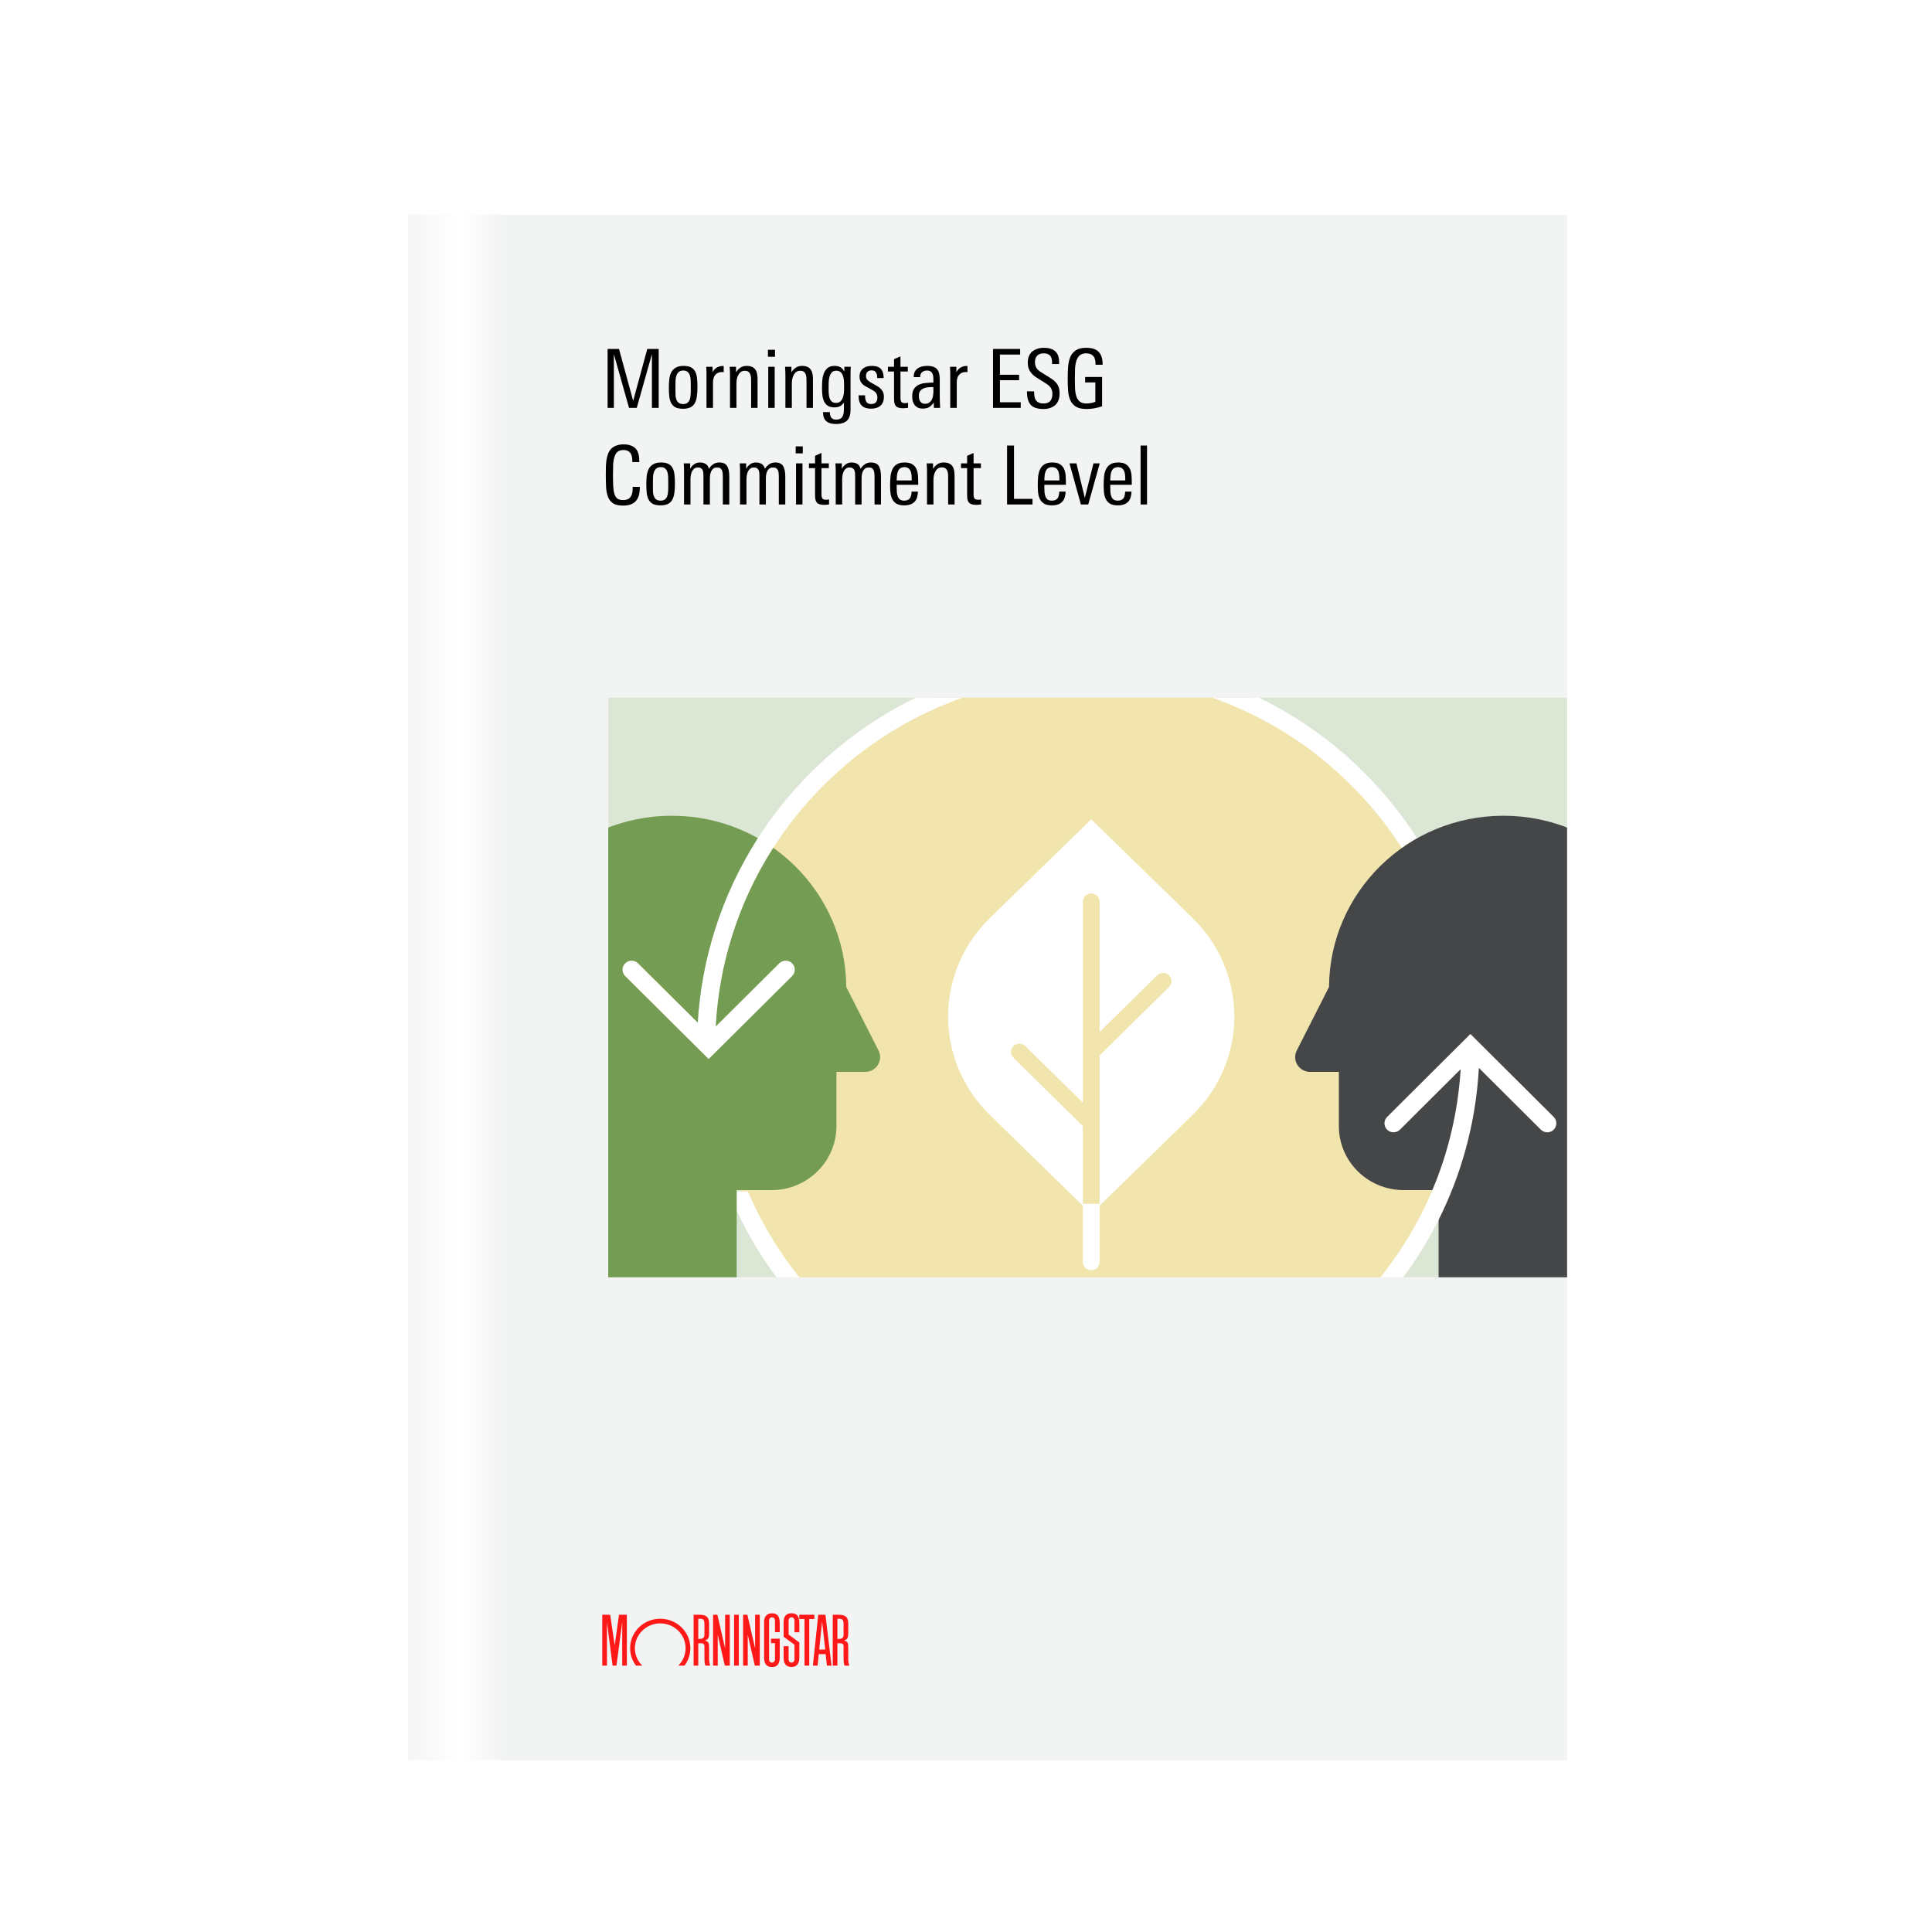 <svg width="540" height="540" viewBox="0 0 540 540" fill="none" xmlns="http://www.w3.org/2000/svg">
<g filter="url(#filter0_d_690_3002)">
<rect width="324" height="432" transform="translate(108 54)" fill="url(#paint0_linear_690_3002)"/>
<path d="M176.216 108V92.964L171.978 108H169.814L165.577 92.964V108H163.823V91.529H167.012L170.976 106.041L174.917 91.529H178.106V108H176.216ZM188.941 102.191C188.941 103.132 188.888 103.983 188.782 104.742C188.691 105.486 188.501 106.124 188.212 106.656C187.939 107.172 187.536 107.567 187.005 107.841C186.473 108.114 185.775 108.251 184.909 108.251C184.013 108.251 183.299 108.114 182.768 107.841C182.251 107.552 181.856 107.149 181.583 106.633C181.31 106.117 181.135 105.494 181.059 104.765C180.983 104.036 180.945 103.231 180.945 102.35C180.945 101.53 180.983 100.756 181.059 100.027C181.15 99.282 181.332 98.637 181.606 98.09C181.894 97.528 182.312 97.088 182.859 96.769C183.405 96.435 184.134 96.268 185.046 96.268C185.957 96.268 186.671 96.412 187.187 96.701C187.704 96.989 188.091 97.399 188.349 97.931C188.607 98.447 188.767 99.07 188.827 99.799C188.903 100.528 188.941 101.325 188.941 102.191ZM187.073 101.667C187.073 101.242 187.066 100.786 187.05 100.3C187.035 99.814 186.967 99.374 186.845 98.979C186.724 98.569 186.519 98.234 186.23 97.976C185.957 97.703 185.547 97.566 185 97.566C184.423 97.566 183.983 97.71 183.679 97.999C183.39 98.272 183.178 98.622 183.041 99.047C182.904 99.457 182.828 99.905 182.813 100.391C182.798 100.877 182.79 101.317 182.79 101.712V103.353C182.79 103.747 182.798 104.158 182.813 104.583C182.844 104.993 182.927 105.373 183.064 105.722C183.2 106.071 183.413 106.36 183.702 106.588C183.99 106.815 184.4 106.929 184.932 106.929C185.433 106.929 185.828 106.823 186.116 106.61C186.405 106.383 186.618 106.102 186.754 105.767C186.891 105.418 186.975 105.038 187.005 104.628C187.05 104.218 187.073 103.816 187.073 103.421V101.667ZM196.273 98.022C196.197 98.007 196.128 97.999 196.068 97.999C196.022 97.984 195.961 97.976 195.885 97.976C195.43 97.976 195.035 98.052 194.701 98.204C194.382 98.341 194.116 98.538 193.903 98.796C193.691 99.055 193.531 99.366 193.425 99.73C193.334 100.08 193.288 100.467 193.288 100.892V108H191.466V98.614C191.466 98.477 191.466 98.318 191.466 98.136C191.466 97.954 191.458 97.764 191.443 97.566C191.443 97.369 191.435 97.179 191.42 96.997C191.42 96.799 191.413 96.64 191.397 96.518H193.174V98.022C193.797 96.868 194.769 96.29 196.09 96.29H196.273V98.022ZM203.939 108V100.664C203.939 100.315 203.932 99.966 203.917 99.617C203.901 99.252 203.833 98.925 203.712 98.637C203.605 98.333 203.431 98.09 203.188 97.908C202.96 97.726 202.618 97.635 202.162 97.635C201.737 97.635 201.373 97.741 201.069 97.954C200.78 98.166 200.545 98.447 200.363 98.796C200.18 99.13 200.044 99.503 199.953 99.913C199.877 100.323 199.839 100.718 199.839 101.097V108H198.039V99.024C198.039 98.599 198.031 98.181 198.016 97.771C198.001 97.361 197.978 96.944 197.948 96.518H199.725V98.09C199.983 97.604 200.363 97.179 200.864 96.814C201.365 96.45 201.98 96.268 202.709 96.268C203.286 96.268 203.765 96.351 204.144 96.518C204.539 96.685 204.851 96.928 205.078 97.247C205.321 97.551 205.489 97.923 205.58 98.364C205.686 98.804 205.739 99.298 205.739 99.844V108H203.939ZM208.636 93.716V91.757H210.618V93.716H208.636ZM208.728 108V96.518H210.527V108H208.728ZM219.421 108V100.664C219.421 100.315 219.413 99.966 219.398 99.617C219.383 99.252 219.315 98.925 219.193 98.637C219.087 98.333 218.912 98.09 218.669 97.908C218.441 97.726 218.1 97.635 217.644 97.635C217.219 97.635 216.854 97.741 216.55 97.954C216.262 98.166 216.026 98.447 215.844 98.796C215.662 99.13 215.525 99.503 215.434 99.913C215.358 100.323 215.32 100.718 215.32 101.097V108H213.521V99.024C213.521 98.599 213.513 98.181 213.498 97.771C213.483 97.361 213.46 96.944 213.429 96.518H215.206V98.09C215.465 97.604 215.844 97.179 216.345 96.814C216.847 96.45 217.462 96.268 218.191 96.268C218.768 96.268 219.246 96.351 219.626 96.518C220.021 96.685 220.332 96.928 220.56 97.247C220.803 97.551 220.97 97.923 221.061 98.364C221.167 98.804 221.221 99.298 221.221 99.844V108H219.421ZM231.795 96.518C231.795 96.822 231.78 97.141 231.75 97.475C231.734 97.794 231.727 98.113 231.727 98.432V108.501C231.727 109.914 231.4 110.931 230.747 111.554C230.094 112.192 229.054 112.511 227.626 112.511C226.442 112.511 225.546 112.245 224.938 111.713C224.346 111.197 224.042 110.354 224.027 109.185H225.94C225.94 109.807 226.062 110.309 226.305 110.688C226.563 111.083 227.034 111.281 227.717 111.281C228.188 111.281 228.568 111.197 228.856 111.03C229.145 110.878 229.365 110.658 229.517 110.369C229.669 110.096 229.768 109.762 229.813 109.367C229.859 108.972 229.882 108.547 229.882 108.091V106.519C229.532 107.005 229.145 107.355 228.72 107.567C228.31 107.765 227.808 107.863 227.216 107.863C226.411 107.863 225.773 107.696 225.303 107.362C224.847 107.028 224.505 106.603 224.277 106.086C224.05 105.555 223.905 104.962 223.845 104.309C223.784 103.656 223.753 103.011 223.753 102.373C223.753 101.644 223.784 100.915 223.845 100.186C223.92 99.457 224.08 98.804 224.323 98.227C224.566 97.65 224.915 97.179 225.371 96.814C225.842 96.45 226.464 96.268 227.239 96.268C227.938 96.268 228.492 96.397 228.902 96.655C229.327 96.898 229.692 97.3 229.995 97.862V96.518H231.795ZM229.927 101.895C229.927 101.424 229.912 100.938 229.882 100.437C229.851 99.92 229.76 99.457 229.608 99.047C229.471 98.622 229.251 98.28 228.948 98.022C228.659 97.748 228.256 97.612 227.74 97.612C227.209 97.612 226.798 97.764 226.51 98.067C226.221 98.371 226.009 98.758 225.872 99.229C225.735 99.685 225.652 100.194 225.621 100.756C225.606 101.317 225.599 101.857 225.599 102.373C225.599 102.844 225.606 103.33 225.621 103.831C225.652 104.332 225.728 104.788 225.849 105.198C225.986 105.608 226.191 105.95 226.464 106.223C226.738 106.481 227.125 106.61 227.626 106.61C228.219 106.61 228.667 106.451 228.97 106.132C229.289 105.798 229.517 105.388 229.654 104.902C229.806 104.416 229.889 103.907 229.904 103.375C229.92 102.829 229.927 102.335 229.927 101.895ZM241.053 104.856C241.053 106.01 240.727 106.861 240.074 107.408C239.436 107.954 238.562 108.228 237.454 108.228C235.312 108.228 234.166 107.248 234.014 105.289C233.999 105.183 233.991 105.061 233.991 104.925C233.991 104.788 233.991 104.644 233.991 104.492H235.791C235.791 104.598 235.791 104.712 235.791 104.833C235.791 104.94 235.798 105.038 235.814 105.13C235.859 105.676 236.003 106.117 236.246 106.451C236.489 106.77 236.907 106.929 237.499 106.929C238.076 106.929 238.509 106.777 238.798 106.474C239.086 106.155 239.231 105.714 239.231 105.152C239.231 104.803 239.185 104.514 239.094 104.287C239.003 104.044 238.866 103.831 238.684 103.649C238.517 103.467 238.304 103.299 238.046 103.148C237.788 102.996 237.492 102.829 237.158 102.646L236.565 102.327C236.231 102.145 235.92 101.971 235.631 101.803C235.358 101.621 235.115 101.416 234.902 101.188C234.705 100.945 234.545 100.672 234.424 100.368C234.302 100.065 234.242 99.692 234.242 99.252C234.242 98.736 234.325 98.295 234.492 97.931C234.674 97.551 234.917 97.24 235.221 96.997C235.525 96.754 235.882 96.571 236.292 96.45C236.717 96.328 237.173 96.268 237.659 96.268C238.661 96.268 239.421 96.465 239.937 96.86C240.453 97.255 240.78 97.885 240.917 98.751C240.962 99.024 240.985 99.328 240.985 99.662H239.185C239.185 99.541 239.178 99.419 239.162 99.298C239.162 99.176 239.155 99.055 239.14 98.933C239.079 98.523 238.935 98.189 238.707 97.931C238.494 97.657 238.114 97.521 237.568 97.521C237.097 97.521 236.725 97.665 236.451 97.954C236.178 98.242 236.041 98.622 236.041 99.093C236.041 99.579 236.201 99.973 236.52 100.277C236.839 100.566 237.256 100.847 237.773 101.12L238.319 101.416C238.684 101.614 239.026 101.811 239.345 102.009C239.679 102.206 239.967 102.441 240.21 102.715C240.469 102.973 240.674 103.277 240.825 103.626C240.977 103.96 241.053 104.37 241.053 104.856ZM247.804 108C247.591 108.03 247.371 108.053 247.143 108.068C246.915 108.099 246.695 108.114 246.482 108.114C245.936 108.114 245.495 108.061 245.161 107.954C244.827 107.848 244.561 107.681 244.364 107.453C244.181 107.21 244.052 106.914 243.976 106.565C243.916 106.2 243.885 105.767 243.885 105.266V97.84H242.177V96.518H243.885V94.4L245.685 93.602V96.518H247.735V97.84H245.685V105.061C245.685 105.714 245.776 106.147 245.958 106.36C246.156 106.572 246.497 106.679 246.983 106.679C247.105 106.679 247.234 106.671 247.371 106.656C247.507 106.641 247.652 106.618 247.804 106.588V108ZM255.021 108L254.998 106.496C254.603 107.074 254.17 107.506 253.699 107.795C253.244 108.068 252.651 108.205 251.922 108.205C251.406 108.205 250.958 108.122 250.578 107.954C250.214 107.772 249.91 107.529 249.667 107.225C249.424 106.906 249.242 106.542 249.12 106.132C249.014 105.722 248.961 105.281 248.961 104.811C248.961 103.899 249.128 103.193 249.462 102.692C249.811 102.176 250.267 101.788 250.829 101.53C251.391 101.272 252.021 101.112 252.72 101.052C253.434 100.976 254.155 100.938 254.884 100.938V100.437C254.884 100.102 254.876 99.768 254.861 99.434C254.846 99.085 254.778 98.774 254.656 98.5C254.55 98.227 254.375 98.007 254.132 97.84C253.889 97.657 253.547 97.566 253.107 97.566C252.575 97.566 252.12 97.71 251.74 97.999C251.376 98.288 251.193 98.72 251.193 99.298V99.412H249.394V99.298C249.394 98.736 249.492 98.265 249.69 97.885C249.902 97.505 250.176 97.194 250.51 96.951C250.859 96.708 251.262 96.533 251.717 96.427C252.188 96.321 252.674 96.268 253.175 96.268C253.859 96.268 254.421 96.351 254.861 96.518C255.317 96.67 255.674 96.906 255.932 97.225C256.205 97.543 256.395 97.946 256.501 98.432C256.608 98.903 256.661 99.457 256.661 100.095V104.332C256.661 104.955 256.668 105.57 256.684 106.177C256.699 106.77 256.729 107.377 256.775 108H255.021ZM254.884 102.191H254.428C253.973 102.191 253.532 102.221 253.107 102.282C252.682 102.343 252.294 102.464 251.945 102.646C251.611 102.813 251.338 103.056 251.125 103.375C250.928 103.694 250.829 104.12 250.829 104.651C250.829 104.925 250.852 105.198 250.897 105.471C250.958 105.729 251.057 105.965 251.193 106.177C251.33 106.375 251.505 106.542 251.717 106.679C251.93 106.8 252.196 106.861 252.515 106.861C252.986 106.861 253.373 106.762 253.677 106.565C253.98 106.352 254.223 106.086 254.406 105.767C254.588 105.448 254.709 105.092 254.77 104.697C254.846 104.302 254.884 103.922 254.884 103.558V102.191ZM264.405 98.022C264.33 98.007 264.261 97.999 264.2 97.999C264.155 97.984 264.094 97.976 264.018 97.976C263.563 97.976 263.168 98.052 262.834 98.204C262.515 98.341 262.249 98.538 262.036 98.796C261.824 99.055 261.664 99.366 261.558 99.73C261.467 100.08 261.421 100.467 261.421 100.892V108H259.599V98.614C259.599 98.477 259.599 98.318 259.599 98.136C259.599 97.954 259.591 97.764 259.576 97.566C259.576 97.369 259.568 97.179 259.553 96.997C259.553 96.799 259.545 96.64 259.53 96.518H261.307V98.022C261.93 96.868 262.902 96.29 264.223 96.29H264.405V98.022ZM271.55 108V91.529H279.136V93.101H273.487V98.751H278.84V100.277H273.487V106.428H279.296V108H271.55ZM290.152 103.968C290.152 105.426 289.735 106.519 288.899 107.248C288.079 107.962 286.993 108.319 285.642 108.319C283.986 108.319 282.802 107.932 282.088 107.157C281.389 106.367 281.04 105.168 281.04 103.558V103.375H283.045V103.558C283.045 104.013 283.075 104.439 283.136 104.833C283.212 105.228 283.341 105.57 283.523 105.859C283.72 106.132 283.986 106.352 284.32 106.519C284.67 106.686 285.11 106.77 285.642 106.77C286.538 106.77 287.176 106.534 287.555 106.064C287.95 105.578 288.148 104.925 288.148 104.104C288.148 103.664 288.087 103.284 287.965 102.965C287.859 102.646 287.7 102.365 287.487 102.122C287.274 101.864 287.009 101.629 286.69 101.416C286.386 101.204 286.037 100.976 285.642 100.733L284.708 100.163C284.222 99.859 283.766 99.563 283.341 99.275C282.916 98.971 282.551 98.637 282.247 98.272C281.944 97.908 281.701 97.49 281.518 97.019C281.351 96.549 281.268 95.987 281.268 95.334C281.268 94.65 281.374 94.05 281.587 93.534C281.814 93.017 282.126 92.592 282.521 92.258C282.931 91.909 283.409 91.651 283.956 91.484C284.503 91.301 285.103 91.21 285.756 91.21C287.122 91.21 288.17 91.522 288.899 92.144C289.644 92.767 290.016 93.784 290.016 95.197V95.744H288.056V95.356C288.056 94.977 288.019 94.627 287.943 94.308C287.882 93.99 287.76 93.716 287.578 93.488C287.411 93.26 287.168 93.086 286.849 92.964C286.545 92.828 286.158 92.759 285.687 92.759C284.913 92.759 284.313 92.98 283.888 93.42C283.477 93.845 283.272 94.445 283.272 95.22C283.272 95.66 283.333 96.04 283.455 96.359C283.576 96.678 283.751 96.966 283.979 97.225C284.206 97.468 284.472 97.695 284.776 97.908C285.095 98.121 285.452 98.341 285.847 98.569L286.667 99.07C287.183 99.389 287.654 99.692 288.079 99.981C288.505 100.27 288.869 100.596 289.173 100.961C289.492 101.31 289.735 101.728 289.902 102.214C290.069 102.684 290.152 103.269 290.152 103.968ZM300.195 95.949V95.653C300.195 95.227 300.149 94.84 300.058 94.491C299.982 94.126 299.838 93.823 299.625 93.579C299.428 93.321 299.162 93.124 298.828 92.987C298.494 92.835 298.084 92.759 297.598 92.759C296.808 92.759 296.193 92.957 295.753 93.352C295.327 93.746 295.016 94.27 294.819 94.924C294.621 95.577 294.507 96.328 294.477 97.179C294.447 98.014 294.431 98.872 294.431 99.753C294.431 100.71 294.447 101.614 294.477 102.464C294.507 103.315 294.621 104.059 294.819 104.697C295.016 105.335 295.335 105.843 295.775 106.223C296.216 106.588 296.854 106.77 297.689 106.77C298.099 106.77 298.509 106.732 298.919 106.656C299.344 106.58 299.755 106.458 300.149 106.291V100.892H297.302V99.366H302.04V107.567C301.372 107.795 300.666 107.977 299.922 108.114C299.177 108.251 298.448 108.319 297.735 108.319C296.459 108.319 295.464 108.106 294.75 107.681C294.052 107.256 293.528 106.671 293.178 105.927C292.829 105.168 292.616 104.271 292.54 103.239C292.465 102.206 292.427 101.082 292.427 99.867C292.427 98.652 292.465 97.521 292.54 96.473C292.632 95.41 292.844 94.491 293.178 93.716C293.528 92.942 294.044 92.334 294.727 91.894C295.426 91.438 296.375 91.21 297.575 91.21C299.2 91.21 300.37 91.59 301.083 92.349C301.812 93.109 302.177 94.233 302.177 95.721V95.949H300.195ZM172.821 130.444C172.821 132.038 172.441 133.253 171.682 134.089C170.923 134.909 169.738 135.319 168.128 135.319C166.959 135.319 166.047 135.114 165.394 134.704C164.757 134.294 164.286 133.724 163.982 132.995C163.678 132.251 163.488 131.363 163.412 130.33C163.352 129.282 163.321 128.12 163.321 126.844C163.321 126.085 163.329 125.348 163.344 124.635C163.359 123.906 163.412 123.222 163.504 122.584C163.61 121.946 163.762 121.362 163.959 120.83C164.157 120.298 164.438 119.843 164.802 119.463C165.182 119.068 165.653 118.765 166.215 118.552C166.792 118.324 167.49 118.21 168.31 118.21C169.115 118.21 169.791 118.317 170.338 118.529C170.9 118.727 171.356 119.023 171.705 119.418C172.054 119.812 172.305 120.298 172.457 120.876C172.608 121.438 172.684 122.075 172.684 122.789V123.154H170.725V122.858C170.725 122.463 170.695 122.083 170.634 121.719C170.573 121.339 170.452 121.012 170.27 120.739C170.087 120.45 169.837 120.223 169.518 120.055C169.199 119.873 168.781 119.782 168.265 119.782C167.551 119.782 166.997 119.949 166.602 120.283C166.222 120.617 165.934 121.096 165.736 121.719C165.539 122.326 165.417 123.063 165.372 123.928C165.341 124.779 165.326 125.728 165.326 126.776C165.326 127.961 165.349 128.993 165.394 129.874C165.44 130.74 165.554 131.469 165.736 132.061C165.918 132.638 166.192 133.071 166.556 133.36C166.936 133.633 167.46 133.77 168.128 133.77C168.69 133.77 169.146 133.686 169.495 133.519C169.844 133.337 170.118 133.094 170.315 132.79C170.513 132.471 170.649 132.107 170.725 131.697C170.801 131.287 170.839 130.854 170.839 130.398V130.079H172.821V130.444ZM182.645 129.191C182.645 130.132 182.592 130.983 182.486 131.742C182.395 132.486 182.205 133.124 181.916 133.656C181.643 134.172 181.24 134.567 180.709 134.841C180.177 135.114 179.479 135.251 178.613 135.251C177.717 135.251 177.003 135.114 176.472 134.841C175.955 134.552 175.56 134.149 175.287 133.633C175.014 133.117 174.839 132.494 174.763 131.765C174.687 131.036 174.649 130.231 174.649 129.35C174.649 128.53 174.687 127.756 174.763 127.027C174.854 126.282 175.036 125.637 175.31 125.09C175.598 124.528 176.016 124.088 176.563 123.769C177.109 123.435 177.838 123.268 178.75 123.268C179.661 123.268 180.375 123.412 180.891 123.7C181.408 123.989 181.795 124.399 182.053 124.931C182.311 125.447 182.471 126.07 182.531 126.799C182.607 127.528 182.645 128.325 182.645 129.191ZM180.777 128.667C180.777 128.242 180.77 127.786 180.754 127.3C180.739 126.814 180.671 126.373 180.549 125.979C180.428 125.569 180.223 125.234 179.934 124.976C179.661 124.703 179.251 124.566 178.704 124.566C178.127 124.566 177.687 124.71 177.383 124.999C177.094 125.272 176.882 125.622 176.745 126.047C176.608 126.457 176.532 126.905 176.517 127.391C176.502 127.877 176.494 128.317 176.494 128.712V130.353C176.494 130.747 176.502 131.158 176.517 131.583C176.548 131.993 176.631 132.373 176.768 132.722C176.904 133.071 177.117 133.36 177.406 133.588C177.694 133.815 178.104 133.929 178.636 133.929C179.137 133.929 179.532 133.823 179.82 133.61C180.109 133.383 180.322 133.102 180.458 132.767C180.595 132.418 180.679 132.038 180.709 131.628C180.754 131.218 180.777 130.816 180.777 130.421V128.667ZM196.036 135V127.277C196.036 126.958 196.021 126.647 195.991 126.343C195.976 126.024 195.915 125.743 195.809 125.5C195.702 125.242 195.543 125.037 195.33 124.885C195.118 124.733 194.821 124.657 194.442 124.657C194.016 124.657 193.667 124.756 193.394 124.953C193.136 125.151 192.931 125.409 192.779 125.728C192.642 126.032 192.543 126.366 192.483 126.73C192.437 127.095 192.414 127.444 192.414 127.778V135H190.614V127.186C190.614 126.913 190.607 126.632 190.592 126.343C190.577 126.039 190.523 125.766 190.432 125.523C190.341 125.265 190.189 125.06 189.977 124.908C189.764 124.741 189.453 124.657 189.043 124.657C188.678 124.657 188.367 124.748 188.109 124.931C187.85 125.113 187.638 125.356 187.471 125.66C187.304 125.963 187.182 126.32 187.106 126.73C187.03 127.125 186.992 127.535 186.992 127.961V135H185.193V125.5C185.193 125.166 185.185 124.84 185.17 124.521C185.155 124.186 185.132 123.852 185.101 123.518H186.901V125.022C187.159 124.536 187.516 124.126 187.972 123.792C188.443 123.442 188.989 123.268 189.612 123.268C190.053 123.268 190.417 123.321 190.706 123.427C190.994 123.518 191.237 123.647 191.435 123.814C191.632 123.981 191.784 124.171 191.89 124.384C191.997 124.597 192.088 124.809 192.164 125.022C192.422 124.566 192.786 124.164 193.257 123.814C193.743 123.45 194.328 123.268 195.011 123.268C196.105 123.268 196.849 123.602 197.244 124.27C197.639 124.938 197.836 125.91 197.836 127.186V135H196.036ZM211.686 135V127.277C211.686 126.958 211.671 126.647 211.641 126.343C211.625 126.024 211.565 125.743 211.458 125.5C211.352 125.242 211.192 125.037 210.98 124.885C210.767 124.733 210.471 124.657 210.091 124.657C209.666 124.657 209.317 124.756 209.043 124.953C208.785 125.151 208.58 125.409 208.428 125.728C208.292 126.032 208.193 126.366 208.132 126.73C208.087 127.095 208.064 127.444 208.064 127.778V135H206.264V127.186C206.264 126.913 206.257 126.632 206.241 126.343C206.226 126.039 206.173 125.766 206.082 125.523C205.991 125.265 205.839 125.06 205.626 124.908C205.414 124.741 205.102 124.657 204.692 124.657C204.328 124.657 204.016 124.748 203.758 124.931C203.5 125.113 203.287 125.356 203.12 125.66C202.953 125.963 202.832 126.32 202.756 126.73C202.68 127.125 202.642 127.535 202.642 127.961V135H200.842V125.5C200.842 125.166 200.835 124.84 200.819 124.521C200.804 124.186 200.781 123.852 200.751 123.518H202.551V125.022C202.809 124.536 203.166 124.126 203.622 123.792C204.092 123.442 204.639 123.268 205.262 123.268C205.702 123.268 206.067 123.321 206.355 123.427C206.644 123.518 206.887 123.647 207.084 123.814C207.282 123.981 207.434 124.171 207.54 124.384C207.646 124.597 207.737 124.809 207.813 125.022C208.071 124.566 208.436 124.164 208.907 123.814C209.393 123.45 209.977 123.268 210.661 123.268C211.754 123.268 212.499 123.602 212.893 124.27C213.288 124.938 213.486 125.91 213.486 127.186V135H211.686ZM216.401 120.716V118.757H218.383V120.716H216.401ZM216.492 135V123.518H218.292V135H216.492ZM225.727 135C225.515 135.03 225.294 135.053 225.067 135.068C224.839 135.099 224.618 135.114 224.406 135.114C223.859 135.114 223.419 135.061 223.085 134.954C222.75 134.848 222.485 134.681 222.287 134.453C222.105 134.21 221.976 133.914 221.9 133.565C221.839 133.2 221.809 132.767 221.809 132.266V124.84H220.1V123.518H221.809V121.4L223.609 120.602V123.518H225.659V124.84H223.609V132.061C223.609 132.714 223.7 133.147 223.882 133.36C224.079 133.572 224.421 133.679 224.907 133.679C225.029 133.679 225.158 133.671 225.294 133.656C225.431 133.641 225.575 133.618 225.727 133.588V135ZM238.434 135V127.277C238.434 126.958 238.419 126.647 238.389 126.343C238.374 126.024 238.313 125.743 238.207 125.5C238.1 125.242 237.941 125.037 237.728 124.885C237.516 124.733 237.219 124.657 236.84 124.657C236.415 124.657 236.065 124.756 235.792 124.953C235.534 125.151 235.329 125.409 235.177 125.728C235.04 126.032 234.941 126.366 234.881 126.73C234.835 127.095 234.812 127.444 234.812 127.778V135H233.013V127.186C233.013 126.913 233.005 126.632 232.99 126.343C232.975 126.039 232.921 125.766 232.83 125.523C232.739 125.265 232.587 125.06 232.375 124.908C232.162 124.741 231.851 124.657 231.441 124.657C231.076 124.657 230.765 124.748 230.507 124.931C230.248 125.113 230.036 125.356 229.869 125.66C229.702 125.963 229.58 126.32 229.504 126.73C229.428 127.125 229.39 127.535 229.39 127.961V135H227.591V125.5C227.591 125.166 227.583 124.84 227.568 124.521C227.553 124.186 227.53 123.852 227.499 123.518H229.299V125.022C229.557 124.536 229.914 124.126 230.37 123.792C230.841 123.442 231.387 123.268 232.01 123.268C232.451 123.268 232.815 123.321 233.104 123.427C233.392 123.518 233.635 123.647 233.833 123.814C234.03 123.981 234.182 124.171 234.288 124.384C234.395 124.597 234.486 124.809 234.562 125.022C234.82 124.566 235.184 124.164 235.655 123.814C236.141 123.45 236.726 123.268 237.409 123.268C238.503 123.268 239.247 123.602 239.642 124.27C240.037 124.938 240.234 125.91 240.234 127.186V135H238.434ZM244.63 129.51V130.284C244.63 130.755 244.645 131.211 244.675 131.651C244.721 132.092 244.812 132.479 244.949 132.813C245.086 133.147 245.291 133.42 245.564 133.633C245.852 133.831 246.24 133.929 246.726 133.929C247.151 133.929 247.493 133.861 247.751 133.724C248.024 133.588 248.237 133.405 248.389 133.177C248.541 132.934 248.639 132.661 248.685 132.357C248.746 132.054 248.784 131.735 248.799 131.401H250.576C250.545 131.993 250.462 132.524 250.325 132.995C250.189 133.466 249.968 133.869 249.665 134.203C249.361 134.537 248.966 134.795 248.48 134.977C248.009 135.159 247.424 135.251 246.726 135.251C245.845 135.251 245.146 135.106 244.63 134.818C244.114 134.514 243.719 134.112 243.445 133.61C243.172 133.109 242.99 132.524 242.899 131.856C242.823 131.188 242.785 130.474 242.785 129.715C242.785 128.94 242.815 128.173 242.876 127.414C242.936 126.639 243.096 125.948 243.354 125.341C243.612 124.718 244.015 124.217 244.562 123.837C245.108 123.457 245.875 123.268 246.862 123.268C247.789 123.268 248.503 123.435 249.004 123.769C249.52 124.103 249.9 124.543 250.143 125.09C250.386 125.622 250.53 126.229 250.576 126.913C250.621 127.596 250.644 128.287 250.644 128.986V129.51H244.63ZM248.822 128.28C248.822 128.037 248.822 127.801 248.822 127.573C248.822 127.33 248.806 127.08 248.776 126.822C248.746 126.533 248.693 126.252 248.617 125.979C248.541 125.705 248.427 125.462 248.275 125.25C248.123 125.037 247.926 124.87 247.683 124.748C247.455 124.627 247.174 124.566 246.84 124.566C246.126 124.566 245.609 124.779 245.291 125.204C244.987 125.629 244.797 126.161 244.721 126.799C244.691 127.042 244.668 127.285 244.653 127.528C244.637 127.771 244.63 128.021 244.63 128.28H248.822ZM259.006 135V127.664C259.006 127.315 258.998 126.966 258.983 126.616C258.968 126.252 258.9 125.925 258.778 125.637C258.672 125.333 258.497 125.09 258.254 124.908C258.026 124.726 257.685 124.635 257.229 124.635C256.804 124.635 256.439 124.741 256.136 124.953C255.847 125.166 255.612 125.447 255.429 125.796C255.247 126.13 255.11 126.503 255.019 126.913C254.943 127.323 254.905 127.718 254.905 128.097V135H253.106V126.024C253.106 125.599 253.098 125.181 253.083 124.771C253.068 124.361 253.045 123.943 253.014 123.518H254.791V125.09C255.05 124.604 255.429 124.179 255.93 123.814C256.432 123.45 257.047 123.268 257.776 123.268C258.353 123.268 258.831 123.351 259.211 123.518C259.606 123.685 259.917 123.928 260.145 124.247C260.388 124.551 260.555 124.923 260.646 125.364C260.753 125.804 260.806 126.298 260.806 126.844V135H259.006ZM268.236 135C268.024 135.03 267.804 135.053 267.576 135.068C267.348 135.099 267.128 135.114 266.915 135.114C266.368 135.114 265.928 135.061 265.594 134.954C265.26 134.848 264.994 134.681 264.796 134.453C264.614 134.21 264.485 133.914 264.409 133.565C264.348 133.2 264.318 132.767 264.318 132.266V124.84H262.609V123.518H264.318V121.4L266.118 120.602V123.518H268.168V124.84H266.118V132.061C266.118 132.714 266.209 133.147 266.391 133.36C266.589 133.572 266.93 133.679 267.416 133.679C267.538 133.679 267.667 133.671 267.804 133.656C267.94 133.641 268.085 133.618 268.236 133.588V135ZM275.478 135V118.529H277.415V133.428H282.586V135H275.478ZM285.903 129.51V130.284C285.903 130.755 285.918 131.211 285.949 131.651C285.994 132.092 286.085 132.479 286.222 132.813C286.359 133.147 286.564 133.42 286.837 133.633C287.126 133.831 287.513 133.929 287.999 133.929C288.424 133.929 288.766 133.861 289.024 133.724C289.298 133.588 289.51 133.405 289.662 133.177C289.814 132.934 289.913 132.661 289.958 132.357C290.019 132.054 290.057 131.735 290.072 131.401H291.849C291.819 131.993 291.735 132.524 291.598 132.995C291.462 133.466 291.242 133.869 290.938 134.203C290.634 134.537 290.239 134.795 289.753 134.977C289.282 135.159 288.698 135.251 287.999 135.251C287.118 135.251 286.419 135.106 285.903 134.818C285.387 134.514 284.992 134.112 284.718 133.61C284.445 133.109 284.263 132.524 284.172 131.856C284.096 131.188 284.058 130.474 284.058 129.715C284.058 128.94 284.088 128.173 284.149 127.414C284.21 126.639 284.369 125.948 284.627 125.341C284.886 124.718 285.288 124.217 285.835 123.837C286.382 123.457 287.148 123.268 288.136 123.268C289.062 123.268 289.776 123.435 290.277 123.769C290.793 124.103 291.173 124.543 291.416 125.09C291.659 125.622 291.803 126.229 291.849 126.913C291.895 127.596 291.917 128.287 291.917 128.986V129.51H285.903ZM290.095 128.28C290.095 128.037 290.095 127.801 290.095 127.573C290.095 127.33 290.08 127.08 290.049 126.822C290.019 126.533 289.966 126.252 289.89 125.979C289.814 125.705 289.7 125.462 289.548 125.25C289.396 125.037 289.199 124.87 288.956 124.748C288.728 124.627 288.447 124.566 288.113 124.566C287.399 124.566 286.883 124.779 286.564 125.204C286.26 125.629 286.07 126.161 285.994 126.799C285.964 127.042 285.941 127.285 285.926 127.528C285.911 127.771 285.903 128.021 285.903 128.28H290.095ZM298.167 135H296.117L292.927 123.518H294.864L297.21 133.177L299.625 123.518H301.379L298.167 135ZM304.321 129.51V130.284C304.321 130.755 304.336 131.211 304.367 131.651C304.412 132.092 304.503 132.479 304.64 132.813C304.777 133.147 304.982 133.42 305.255 133.633C305.544 133.831 305.931 133.929 306.417 133.929C306.842 133.929 307.184 133.861 307.442 133.724C307.716 133.588 307.928 133.405 308.08 133.177C308.232 132.934 308.331 132.661 308.376 132.357C308.437 132.054 308.475 131.735 308.49 131.401H310.267C310.237 131.993 310.153 132.524 310.017 132.995C309.88 133.466 309.66 133.869 309.356 134.203C309.052 134.537 308.657 134.795 308.171 134.977C307.7 135.159 307.116 135.251 306.417 135.251C305.536 135.251 304.838 135.106 304.321 134.818C303.805 134.514 303.41 134.112 303.137 133.61C302.863 133.109 302.681 132.524 302.59 131.856C302.514 131.188 302.476 130.474 302.476 129.715C302.476 128.94 302.506 128.173 302.567 127.414C302.628 126.639 302.787 125.948 303.045 125.341C303.304 124.718 303.706 124.217 304.253 123.837C304.8 123.457 305.567 123.268 306.554 123.268C307.48 123.268 308.194 123.435 308.695 123.769C309.212 124.103 309.591 124.543 309.834 125.09C310.077 125.622 310.222 126.229 310.267 126.913C310.313 127.596 310.335 128.287 310.335 128.986V129.51H304.321ZM308.513 128.28C308.513 128.037 308.513 127.801 308.513 127.573C308.513 127.33 308.498 127.08 308.467 126.822C308.437 126.533 308.384 126.252 308.308 125.979C308.232 125.705 308.118 125.462 307.966 125.25C307.814 125.037 307.617 124.87 307.374 124.748C307.146 124.627 306.865 124.566 306.531 124.566C305.817 124.566 305.301 124.779 304.982 125.204C304.678 125.629 304.488 126.161 304.412 126.799C304.382 127.042 304.359 127.285 304.344 127.528C304.329 127.771 304.321 128.021 304.321 128.28H308.513ZM312.797 135V118.529H314.597V135H312.797Z" fill="black"/>
<g opacity="0.9">
<path d="M199.184 459.547H200.506V445.329H199.184V459.547Z" fill="#FF0000"/>
<path d="M217.402 445.329H221.623V446.513H220.188V459.547H218.859V446.514H217.402V445.329Z" fill="#FF0000"/>
<path d="M197.973 445.329V459.547H196.588L194.607 450.91V459.547H193.308V445.329H194.503L196.674 454.745V445.329H197.973" fill="#FF0000"/>
<path d="M169.209 445.329V459.547H167.909V447.359L166.305 459.547H165.222L163.644 447.359V459.547H162.335V445.329H164.549L165.816 453.9L167.012 445.329H169.209" fill="#FF0000"/>
<path d="M185.32 459.551C186.348 458.185 186.956 456.5 186.956 454.672C186.956 450.128 183.188 446.444 178.54 446.444C173.891 446.444 170.122 450.128 170.122 454.672C170.122 456.498 170.729 458.186 171.757 459.551H173.508C172.237 458.298 171.452 456.577 171.452 454.672C171.452 450.846 174.625 447.743 178.54 447.743C182.454 447.743 185.627 450.846 185.627 454.672C185.627 456.574 184.843 458.298 183.575 459.551H185.32" fill="#FF0000"/>
<path d="M224.658 455.059L223.778 447.22L222.968 455.059H224.658ZM226.414 459.547H225.12L224.779 456.344H222.843L222.527 459.547H221.209L222.699 445.329H224.715L226.414 459.547Z" fill="#FF0000"/>
<path d="M210.611 457.741C210.611 458.382 210.226 458.709 209.785 458.709C209.343 458.709 208.958 458.382 208.958 457.741V447.003C208.958 446.363 209.343 446.035 209.785 446.035C210.226 446.035 210.611 446.363 210.611 447.003L210.609 447.516V450.197H211.939V448.13L211.935 447.533C211.926 445.761 211.218 444.917 209.739 444.917C208.421 444.917 207.564 445.83 207.564 447.232L207.565 447.754V456.654L207.564 457.229C207.564 459.051 208.288 459.939 209.771 459.939C211.249 459.939 211.939 459.067 211.939 457.192V452.019H209.496V453.264H210.609V457.269L210.611 457.741Z" fill="#FF0000"/>
<path d="M216.061 457.399V453.703L213.029 451.49V447.359C213.029 445.736 213.777 444.905 215.241 444.905C216.726 444.905 217.402 445.729 217.412 447.554L217.415 448.121V450.216H216.061V447.406L216.057 447.003C216.057 446.363 215.676 446.035 215.24 446.035C214.802 446.035 214.421 446.363 214.421 447.003V450.873L217.415 453.083V457.358C217.415 459.03 216.655 459.925 215.232 459.925C213.792 459.925 213.042 459.08 213.033 457.451L213.029 456.888V454.106H214.421V457.741C214.421 458.382 214.802 458.709 215.24 458.709C215.675 458.709 216.057 458.382 216.057 457.741L216.061 457.399Z" fill="#FF0000"/>
<path d="M189.167 446.448V452.078H189.633C190.49 452.078 190.893 451.694 190.893 450.878V447.98C190.893 446.813 190.617 446.448 189.733 446.448H189.167V446.448ZM192.502 459.547H191.178C190.996 459.068 190.917 458.619 190.908 458.017L190.897 457.289L190.892 456.921V454.146C190.892 453.563 190.53 453.298 190.111 453.298H189.166V459.547H187.868V445.329H189.562C191.464 445.329 192.197 446.009 192.197 447.828V450.498C192.197 451.694 191.992 452.196 191.035 452.541C191.049 452.545 191.062 452.55 191.076 452.554C191.98 452.812 192.182 453.148 192.192 454.268L192.197 454.785V457.38C192.197 458.326 192.27 458.839 192.502 459.547Z" fill="#FF0000"/>
<path d="M228.057 446.448V452.078H228.524C229.381 452.078 229.784 451.694 229.784 450.878V447.98C229.784 446.813 229.507 446.448 228.622 446.448H228.057V446.448ZM231.393 459.547H230.068C229.886 459.068 229.807 458.619 229.798 458.017L229.787 457.289L229.784 456.921V454.146C229.784 453.563 229.42 453.298 229.001 453.298H228.057V459.547H226.758V445.329H228.452C230.356 445.329 231.087 446.009 231.087 447.828V450.498C231.087 451.694 230.883 452.196 229.926 452.541C229.939 452.545 229.953 452.55 229.965 452.554C230.869 452.812 231.073 453.148 231.082 454.268L231.087 454.785V457.38C231.087 458.326 231.16 458.839 231.393 459.547Z" fill="#FF0000"/>
<path d="M206.363 445.329V459.547H204.977L202.997 450.91V459.547H201.698V445.329H202.894L205.063 454.745V445.329H206.363" fill="#FF0000"/>
</g>
<g clip-path="url(#clip0_690_3002)">
<rect width="268" height="162" transform="translate(164 189)" fill="#DCE6D4"/>
<path d="M299 392C357.542 392 405 344.542 405 286C405 227.458 357.542 180 299 180C240.458 180 193 227.458 193 286C193 344.542 240.458 392 299 392Z" fill="#F1E5AD"/>
<path fill-rule="evenodd" clip-rule="evenodd" d="M414.215 222.003C387.38 222.003 365.641 243.402 365.464 269.864L356.45 287.615C355.054 290.362 357.076 293.596 360.187 293.596H368.214V308.741C368.214 318.626 376.327 326.639 386.335 326.639H396.091V351H451.848V300.853C458.813 292.52 463 281.835 463 270.187C463 243.573 441.159 222 414.215 222V222.003Z" fill="#444647"/>
<path d="M428.261 306.181L404.982 283L381.704 306.181C380.717 307.164 380.713 308.764 381.704 309.747C382.694 310.73 384.298 310.73 385.285 309.747L402.256 292.843C401.548 304.517 398.855 316.089 394.189 327.027C389.131 338.887 381.748 350.001 372.037 359.675C331.492 400.051 265.751 400.051 225.206 359.675C215.491 350.001 208.105 338.89 203.047 327.027H199V330.406C204.283 342.32 211.825 353.482 221.625 363.241C264.148 405.586 333.095 405.586 375.618 363.241C384.791 354.106 391.983 343.744 397.198 332.691C403.209 319.946 406.596 306.276 407.348 292.491L424.676 309.747C425.667 310.733 427.27 310.733 428.257 309.747C429.248 308.761 429.248 307.164 428.257 306.181H428.261Z" fill="white"/>
<path fill-rule="evenodd" clip-rule="evenodd" d="M296.648 346.685V330.974L270.697 305.667C255.101 290.459 255.101 265.783 270.697 250.575L299 223L327.303 250.575C342.899 265.783 342.899 290.459 327.303 305.667L301.352 330.974V346.685C301.352 347.965 300.3 349 299 349C297.7 349 296.648 347.965 296.648 346.685ZM301.356 246.023C301.356 244.743 300.304 243.707 299.003 243.707C297.703 243.707 296.651 244.743 296.651 246.023V302.194L280.586 286.382C279.668 285.479 278.178 285.479 277.257 286.382C276.34 287.285 276.34 288.751 277.257 289.658L296.651 308.746V330.479H301.356V288.979L320.746 269.894C321.664 268.991 321.664 267.525 320.746 266.618C319.829 265.715 318.339 265.715 317.418 266.618L301.356 282.427V246.023Z" fill="white"/>
<path fill-rule="evenodd" clip-rule="evenodd" d="M181.785 222.003C208.62 222.003 230.359 243.402 230.536 269.864L239.55 287.615C240.946 290.362 238.924 293.596 235.813 293.596H227.786V308.741C227.786 318.626 219.673 326.639 209.665 326.639H199.909V351H144.152V300.853C137.187 292.52 133 281.835 133 270.187C133 243.573 154.841 222 181.785 222V222.003Z" fill="#749D53"/>
<path d="M375.098 209.759C332.485 167.414 263.393 167.414 220.78 209.759C214.907 215.596 209.848 221.938 205.595 228.636C195.642 244.312 190.113 261.965 189.021 279.838L172.331 263.253C171.339 262.27 169.732 262.27 168.743 263.253C167.754 264.236 167.751 265.836 168.743 266.819L192.071 290L215.398 266.819C216.39 265.836 216.39 264.236 215.398 263.253C214.405 262.27 212.799 262.27 211.81 263.253L194.045 280.906C194.966 263.673 200.216 246.631 209.773 231.51C213.853 225.053 218.717 218.945 224.372 213.325C265.003 172.949 330.882 172.949 371.513 213.325C377.011 218.789 381.763 224.714 385.774 230.971C387.131 229.968 388.544 229.039 390 228.178C385.805 221.646 380.842 215.46 375.101 209.759H375.098Z" fill="white"/>
</g>
</g>
<defs>
<filter id="filter0_d_690_3002" x="108" y="54" width="334" height="442" filterUnits="userSpaceOnUse" color-interpolation-filters="sRGB">
<feFlood flood-opacity="0" result="BackgroundImageFix"/>
<feColorMatrix in="SourceAlpha" type="matrix" values="0 0 0 0 0 0 0 0 0 0 0 0 0 0 0 0 0 0 127 0" result="hardAlpha"/>
<feOffset dx="6" dy="6"/>
<feGaussianBlur stdDeviation="2"/>
<feComposite in2="hardAlpha" operator="out"/>
<feColorMatrix type="matrix" values="0 0 0 0 0 0 0 0 0 0 0 0 0 0 0 0 0 0 0.25 0"/>
<feBlend mode="normal" in2="BackgroundImageFix" result="effect1_dropShadow_690_3002"/>
<feBlend mode="normal" in="SourceGraphic" in2="effect1_dropShadow_690_3002" result="shape"/>
</filter>
<linearGradient id="paint0_linear_690_3002" x1="27.168" y1="264.111" x2="-1.64849e-06" y2="264.111" gradientUnits="userSpaceOnUse">
<stop stop-color="#F2F3F3"/>
<stop offset="0.464" stop-color="white"/>
<stop offset="1" stop-color="#F5F5F5"/>
</linearGradient>
<clipPath id="clip0_690_3002">
<rect width="268" height="162" fill="white" transform="translate(164 189)"/>
</clipPath>
</defs>
</svg>
